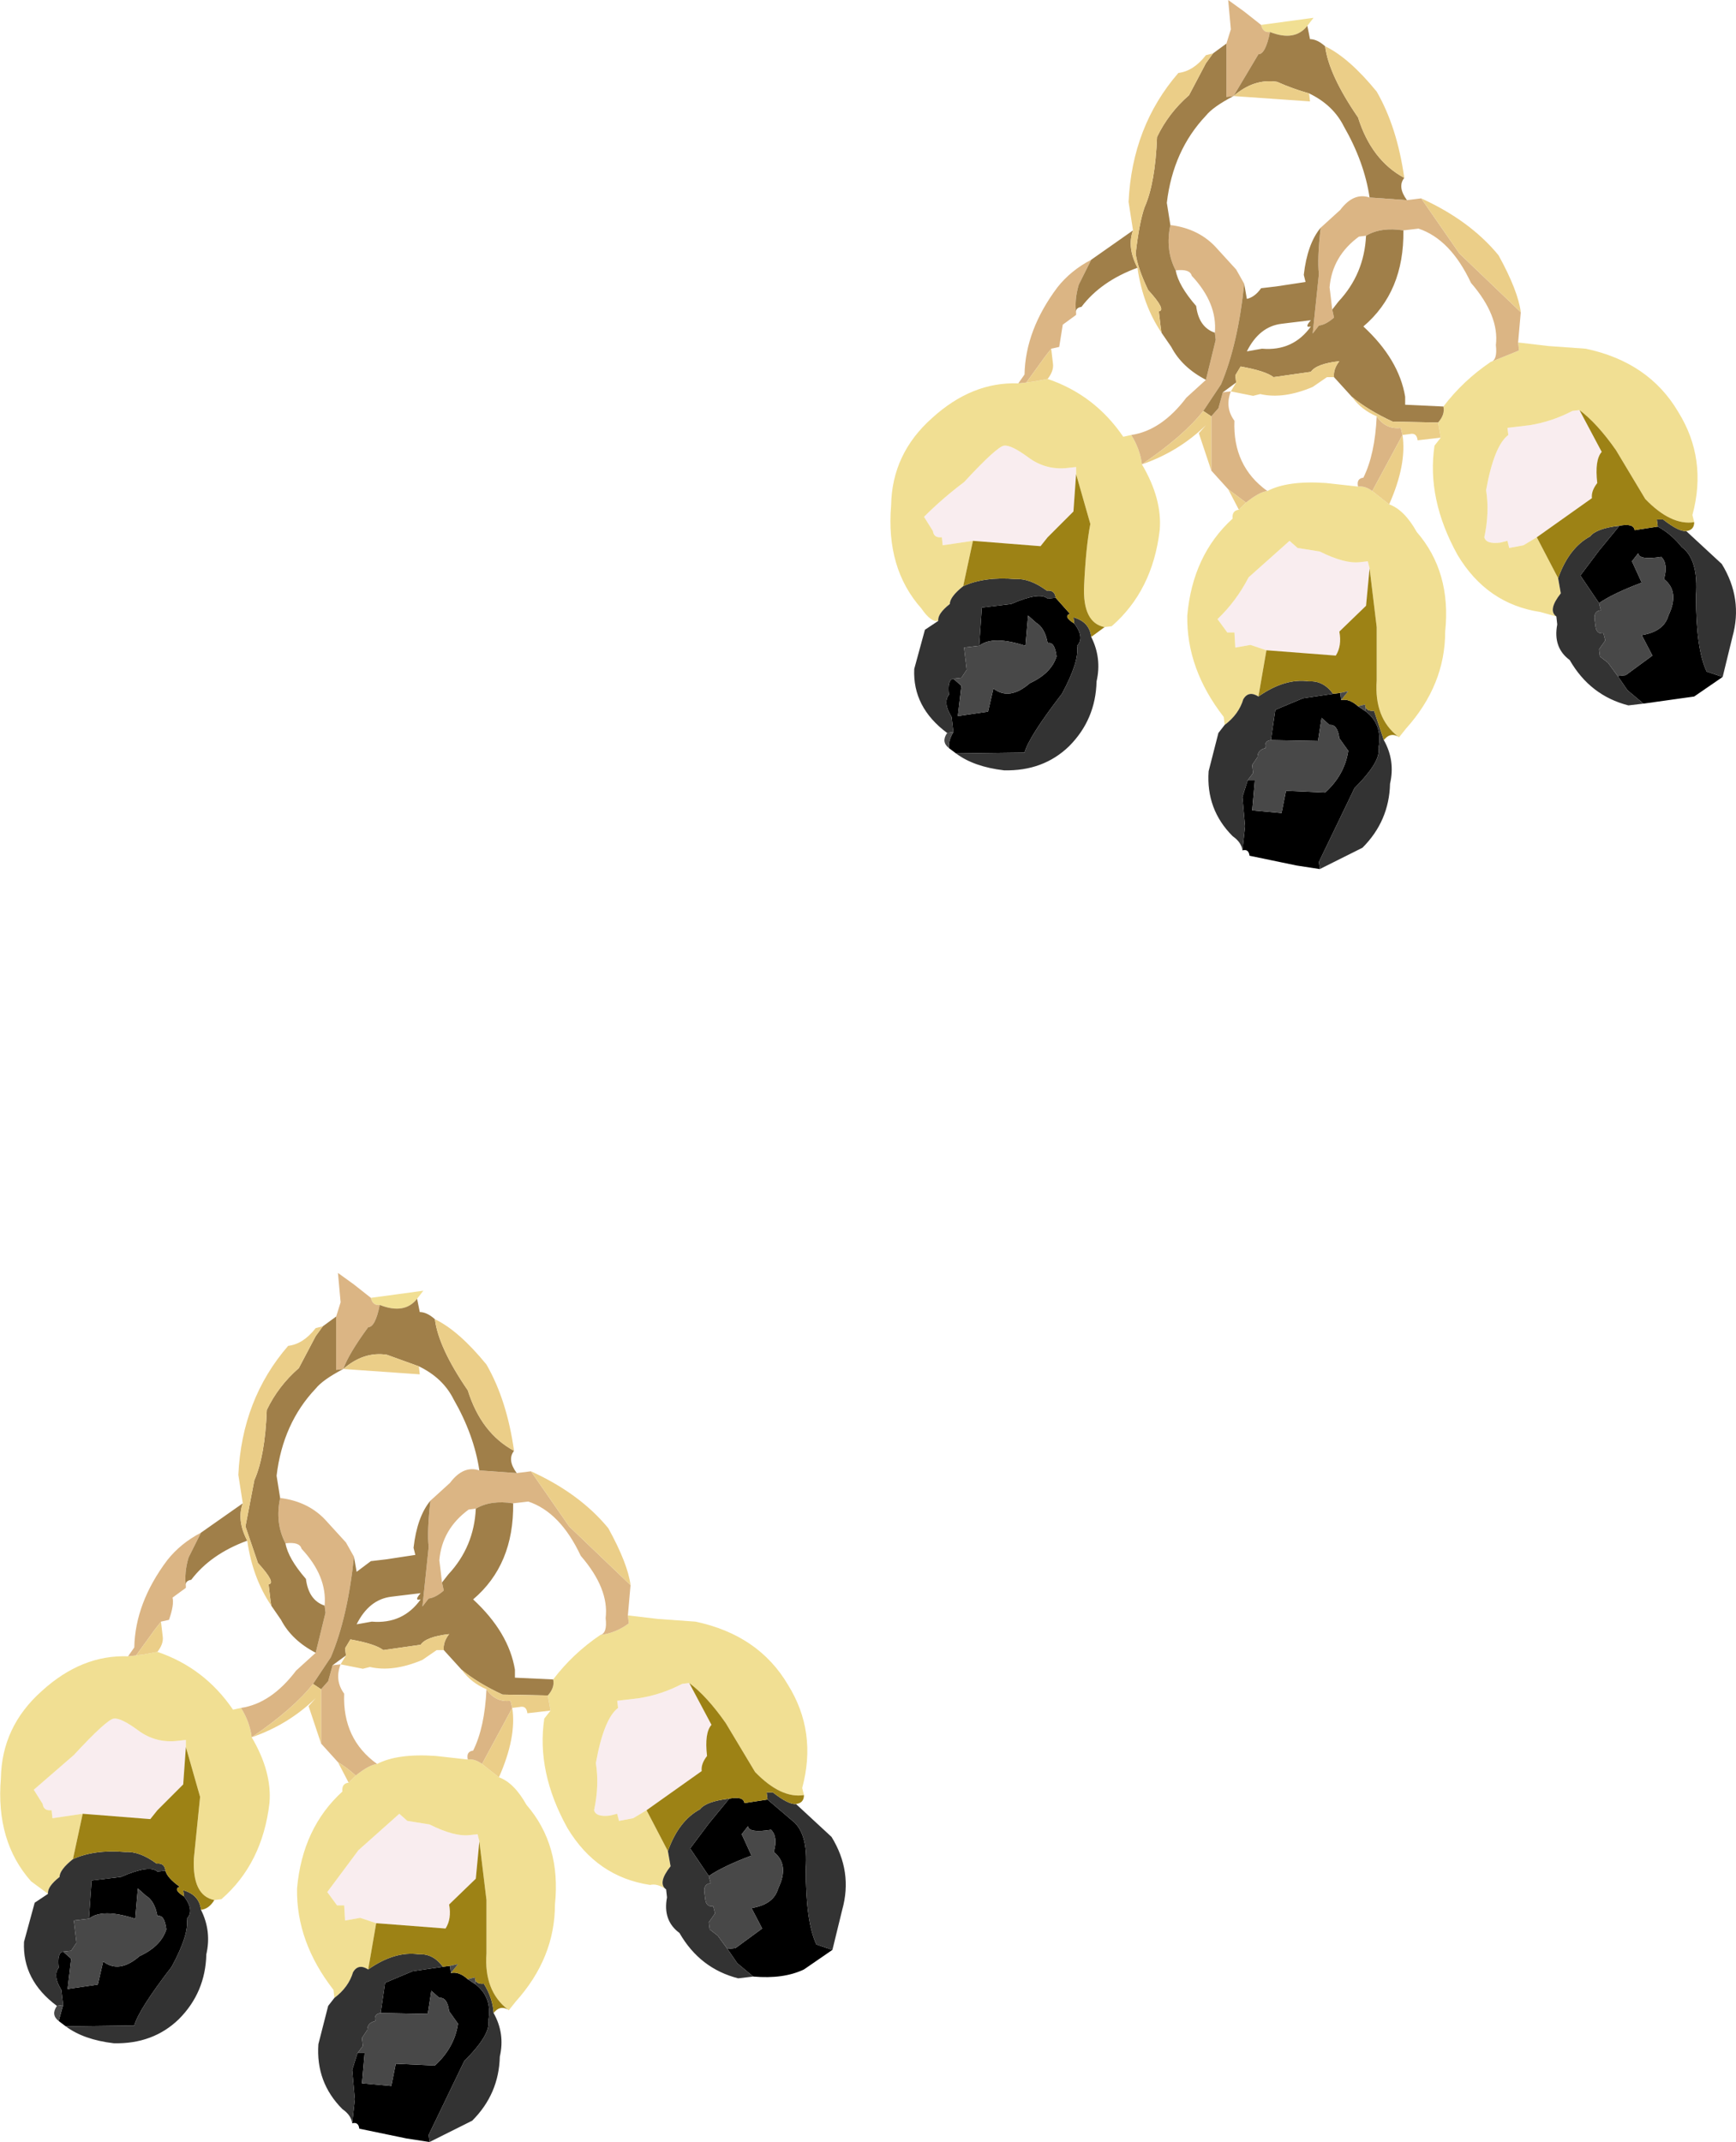 <?xml version="1.0" encoding="UTF-8" standalone="no"?>
<svg xmlns:xlink="http://www.w3.org/1999/xlink" height="120.4px" width="97.6px" xmlns="http://www.w3.org/2000/svg">
  <g transform="matrix(1.0, 0.0, 0.0, 1.0, 17.0, 11.55)">
    <path d="M19.35 90.2 L18.6 90.65 17.8 90.8 17.7 90.4 17.3 90.5 Q16.5 90.6 16.4 90.2 16.7 88.8 16.5 87.55 16.95 85.05 17.75 84.45 L17.7 84.05 18.95 83.9 Q20.2 83.7 21.35 83.1 L21.75 83.05 23.0 85.4 Q22.6 85.85 22.75 87.15 22.4 87.6 22.45 88.0 L19.35 90.2 M-12.35 90.4 L-14.05 90.65 -14.1 90.2 Q-14.55 90.25 -14.6 89.85 L-15.1 89.05 -12.85 87.1 Q-11.0 85.1 -10.6 85.05 -10.2 85.0 -9.25 85.7 -8.25 86.45 -7.0 86.3 L-6.55 86.25 -6.55 86.65 -6.7 88.75 -8.15 90.2 -8.55 90.7 -12.35 90.4 M4.15 96.55 L3.25 96.25 2.4 96.4 2.35 95.55 1.95 95.55 1.4 94.8 3.15 92.45 5.45 90.4 5.9 90.8 7.15 91.0 Q8.55 91.7 9.4 91.6 L9.85 91.55 9.95 91.95 9.75 94.05 8.25 95.5 Q8.4 96.3 8.05 96.85 L4.15 96.55" fill="#f9edef" fill-rule="evenodd" stroke="none"/>
    <path d="M18.3 79.25 L20.0 79.45 22.1 79.6 Q25.65 80.35 27.3 83.15 28.95 85.8 28.1 88.95 L28.2 89.35 Q26.9 89.55 25.45 88.05 L23.8 85.3 Q22.75 83.8 21.75 83.05 L21.35 83.1 Q20.2 83.7 18.95 83.9 L17.7 84.05 17.75 84.45 Q16.95 85.05 16.5 87.55 16.7 88.8 16.4 90.2 16.5 90.6 17.3 90.5 L17.7 90.4 17.8 90.8 18.6 90.65 19.35 90.2 20.55 92.5 20.7 93.35 Q19.95 94.3 20.45 94.65 19.95 94.3 19.55 94.4 16.55 93.95 14.9 91.2 13.15 88.05 13.6 85.05 L13.95 84.6 13.8 83.75 Q14.2 83.3 14.1 82.85 15.2 81.4 16.75 80.35 17.6 80.25 18.35 79.7 L18.3 79.25 M11.05 88.35 Q11.9 88.65 12.6 89.9 14.55 92.15 14.2 95.5 14.2 98.5 12.0 100.95 L11.6 101.45 11.55 101.4 Q10.2 100.35 10.35 98.25 L10.35 95.25 9.95 91.95 9.85 91.55 9.4 91.6 Q8.55 91.7 7.15 91.0 L5.9 90.8 5.45 90.4 3.15 92.45 1.4 94.8 1.95 95.55 2.35 95.55 2.4 96.4 3.25 96.25 4.15 96.55 3.7 99.15 Q3.15 98.8 2.85 99.3 2.6 100.15 1.8 100.75 L1.75 100.3 Q-0.35 97.6 -0.3 94.6 0.0 91.2 2.25 89.15 2.2 88.7 2.6 88.65 L3.0 88.25 Q3.75 87.65 4.2 87.6 5.35 87.0 7.5 87.15 L9.3 87.35 Q9.7 87.3 10.1 87.6 L11.05 88.35 M-2.85 86.1 Q-1.7 88.05 -1.85 89.8 -2.25 93.2 -4.55 95.2 L-4.95 95.25 Q-6.2 95.0 -6.1 92.9 L-5.75 89.45 -6.55 86.65 -6.55 86.25 -7.0 86.3 Q-8.25 86.45 -9.25 85.7 -10.2 85.0 -10.6 85.05 -11.0 85.1 -12.85 87.1 L-15.1 89.05 -14.6 89.85 Q-14.55 90.25 -14.1 90.2 L-14.05 90.65 -12.35 90.4 -12.9 92.95 Q-13.65 93.55 -13.65 93.95 -14.35 94.5 -14.3 94.9 L-15.25 94.2 Q-17.25 91.95 -16.95 88.4 -16.9 85.5 -14.65 83.5 -12.4 81.45 -9.8 81.55 L-9.35 81.5 -8.95 81.45 -8.15 81.3 Q-5.5 82.2 -3.9 84.55 L-3.45 84.45 Q-2.95 85.25 -2.85 86.1 M3.85 61.4 L6.8 61.0 6.45 61.45 Q5.75 62.35 4.35 61.8 3.95 61.85 3.85 61.4" fill="#f1df93" fill-rule="evenodd" stroke="none"/>
    <path d="M2.0 87.5 L1.05 86.45 1.05 83.4 1.45 82.95 1.7 82.05 2.15 82.0 Q1.8 82.9 2.35 83.65 2.25 86.2 4.2 87.6 3.75 87.65 3.0 88.25 2.5 87.8 2.0 87.5 M-9.8 81.55 L-9.45 81.05 Q-9.4 78.55 -7.6 76.15 -6.85 75.2 -5.7 74.6 L-6.4 76.0 Q-6.65 76.85 -6.55 77.6 L-6.55 77.7 -7.3 78.25 Q-7.2 78.65 -7.5 79.5 L-7.95 79.6 -8.3 80.05 -9.35 81.5 -9.8 81.55 M1.9 62.45 L2.15 61.65 2.0 60.0 2.9 60.65 3.85 61.4 Q3.95 61.85 4.35 61.8 4.1 63.05 3.7 63.05 2.6 64.55 2.3 65.4 L1.9 65.45 1.9 62.45 M12.05 71.25 L12.85 71.15 15.0 74.25 18.45 77.55 18.3 79.25 18.35 79.7 Q17.6 80.25 16.75 80.35 17.15 80.25 17.05 79.4 17.25 77.75 15.65 75.9 14.5 73.45 12.7 72.85 L11.85 72.95 Q10.6 72.75 9.75 73.25 L9.35 73.3 Q7.85 74.4 7.7 76.15 L7.75 76.55 7.85 77.4 7.95 77.85 Q7.5 78.25 7.1 78.3 L6.75 78.75 7.1 75.4 Q7.0 74.55 7.2 72.8 L8.3 71.8 Q9.05 70.8 9.95 71.1 L12.05 71.25 M0.75 81.35 L1.3 79.1 1.25 78.7 Q1.4 77.05 -0.05 75.5 -0.15 75.1 -0.95 75.2 -1.55 74.05 -1.25 72.65 0.4 72.85 1.4 74.0 L2.45 75.15 2.9 75.95 Q2.55 79.35 1.6 81.6 L0.6 83.1 Q-0.5 84.5 -2.85 86.1 -2.95 85.25 -3.45 84.45 -1.75 84.2 -0.35 82.35 L0.75 81.35 M9.3 87.35 Q9.2 86.9 9.6 86.85 10.25 85.55 10.35 83.4 10.85 84.15 11.7 84.05 L11.8 84.45 10.1 87.6 Q9.7 87.3 9.3 87.35" fill="#dbb584" fill-rule="evenodd" stroke="none"/>
    <path d="M29.8 98.05 L28.2 99.15 Q27.05 99.7 25.35 99.55 L24.45 98.8 23.9 98.0 24.35 97.95 25.85 96.85 25.25 95.7 Q26.5 95.5 26.75 94.6 27.4 93.25 26.5 92.55 26.75 91.7 26.35 91.3 25.1 91.5 25.05 91.1 L24.7 91.55 25.25 92.75 Q23.65 93.35 22.85 93.9 L21.8 92.35 22.85 90.95 24.0 89.55 Q24.8 89.4 24.85 89.8 L26.15 89.6 27.5 90.75 Q28.45 91.45 28.3 93.5 28.3 96.5 28.9 97.75 L29.8 98.05 M7.15 108.85 L5.85 108.65 3.2 108.1 Q3.15 107.7 2.8 107.8 L2.95 106.45 2.8 104.8 3.1 103.85 3.5 103.85 3.35 105.55 5.0 105.7 5.25 104.45 7.45 104.55 Q8.55 103.55 8.75 102.2 L8.25 101.5 Q8.15 100.7 7.7 100.75 L7.25 100.35 7.05 101.65 4.4 101.6 4.65 99.9 6.2 99.25 7.9 99.0 8.3 98.95 8.35 99.35 Q8.8 99.25 9.3 99.7 L9.75 100.0 Q10.7 100.75 10.45 102.05 10.6 102.8 9.1 104.3 L7.1 108.45 7.15 108.85 M-13.3 102.35 L-13.7 102.05 -13.45 101.15 -13.55 100.3 Q-14.05 99.5 -13.7 99.05 -13.8 98.2 -13.45 98.15 L-13.0 98.55 -13.2 100.25 -11.5 100.0 -11.2 98.7 Q-10.3 99.4 -9.15 98.4 -7.95 97.85 -7.65 96.9 -7.75 96.05 -8.15 96.15 -8.3 95.3 -8.8 95.0 L-9.25 94.6 -9.4 96.3 Q-11.25 95.7 -12.0 96.3 L-11.85 94.15 -10.2 93.95 Q-8.6 93.25 -8.15 93.65 L-7.7 93.6 Q-7.6 94.0 -6.9 94.5 -7.3 94.65 -6.65 95.05 -6.05 95.85 -6.5 96.3 -6.35 97.15 -7.35 99.0 -9.2 101.4 -9.45 102.3 L-13.3 102.35" fill="#000000" fill-rule="evenodd" stroke="none"/>
    <path d="M27.75 89.85 L29.75 91.7 Q30.95 93.65 30.35 95.8 L29.8 98.05 28.9 97.75 Q28.3 96.5 28.3 93.5 28.45 91.45 27.5 90.75 L26.15 89.6 26.1 89.2 26.45 89.2 Q27.35 89.9 27.75 89.85 M25.35 99.55 L24.5 99.65 Q22.35 99.1 21.2 97.1 20.25 96.4 20.5 95.1 L20.45 94.65 Q19.95 94.3 20.7 93.35 L20.55 92.5 Q21.15 90.8 22.35 90.15 22.7 89.7 24.0 89.55 L22.85 90.95 21.8 92.35 22.85 93.9 22.95 94.3 Q22.55 94.35 22.6 94.8 L22.65 95.2 Q22.7 95.65 23.1 95.6 L23.2 96.0 22.85 96.5 22.9 96.9 23.35 97.25 23.9 98.0 24.45 98.8 25.35 99.55 M10.75 101.6 Q11.4 102.75 11.1 104.05 11.05 106.15 9.55 107.65 L7.15 108.85 7.1 108.45 9.1 104.3 Q10.6 102.8 10.45 102.05 10.7 100.75 9.75 100.0 L9.7 99.65 Q9.75 100.0 10.2 99.95 10.7 100.75 10.75 101.6 M2.8 107.8 Q2.75 107.35 2.25 107.0 0.75 105.5 0.9 103.35 L1.45 101.2 1.8 100.75 Q2.6 100.15 2.85 99.3 3.15 98.8 3.7 99.15 5.2 98.1 6.55 98.3 7.35 98.25 7.9 99.0 L6.2 99.25 4.65 99.9 4.4 101.6 Q4.0 101.65 4.1 102.05 3.65 102.15 3.65 102.55 L3.35 103.0 3.4 103.45 3.1 103.85 2.8 104.8 2.95 106.45 2.8 107.8 M-5.7 95.8 Q-5.1 97.0 -5.4 98.3 -5.45 100.45 -6.95 101.95 -8.4 103.35 -10.6 103.3 -12.3 103.1 -13.3 102.35 L-9.45 102.3 Q-9.2 101.4 -7.35 99.0 -6.35 97.15 -6.5 96.3 -6.05 95.85 -6.65 95.05 L-6.7 94.7 Q-5.8 94.95 -5.7 95.8 M-13.8 101.2 Q-15.75 99.75 -15.65 97.6 L-15.05 95.4 -14.3 94.9 Q-14.35 94.5 -13.65 93.95 -13.65 93.55 -12.9 92.95 -11.7 92.4 -9.95 92.55 -9.15 92.5 -8.2 93.2 -7.75 93.15 -7.7 93.6 L-8.15 93.65 Q-8.6 93.25 -10.2 93.95 L-11.85 94.15 -12.0 96.3 -12.85 96.4 -12.7 97.65 -13.0 98.1 -13.45 98.15 Q-13.8 98.2 -13.7 99.05 -14.05 99.5 -13.55 100.3 L-13.45 101.15 -13.8 101.2" fill="#333333" fill-rule="evenodd" stroke="none"/>
    <path d="M28.2 89.35 Q28.2 89.8 27.75 89.85 27.35 89.9 26.45 89.2 L26.1 89.2 26.15 89.6 24.85 89.8 Q24.8 89.4 24.0 89.55 22.7 89.7 22.35 90.15 21.15 90.8 20.55 92.5 L19.35 90.2 22.45 88.0 Q22.4 87.6 22.75 87.15 22.6 85.85 23.0 85.4 L21.75 83.05 Q22.75 83.8 23.8 85.3 L25.45 88.05 Q26.9 89.55 28.2 89.35 M11.55 101.4 Q11.1 101.15 10.75 101.6 10.7 100.75 10.2 99.95 9.75 100.0 9.7 99.65 L9.7 99.6 9.3 99.7 Q8.8 99.25 8.35 99.35 L8.75 98.85 8.3 98.95 7.9 99.0 Q7.35 98.25 6.55 98.3 5.2 98.1 3.7 99.15 L4.15 96.55 8.05 96.85 Q8.4 96.3 8.25 95.5 L9.75 94.05 9.95 91.95 10.35 95.25 10.35 98.25 Q10.2 100.35 11.55 101.4 M-4.95 95.25 Q-5.25 95.75 -5.7 95.8 -5.8 94.95 -6.7 94.7 L-6.65 95.05 Q-7.3 94.65 -6.9 94.5 -7.6 94.0 -7.7 93.6 -7.75 93.15 -8.2 93.2 -9.15 92.5 -9.95 92.55 -11.7 92.4 -12.9 92.95 L-12.35 90.4 -8.55 90.7 -8.15 90.2 -6.7 88.75 -6.55 86.65 -5.75 89.45 -6.1 92.9 Q-6.2 95.0 -4.95 95.25" fill="#9d8215" fill-rule="evenodd" stroke="none"/>
    <path d="M-13.7 102.05 Q-14.15 101.7 -13.8 101.2 L-13.45 101.15 -13.7 102.05 M22.85 93.9 Q23.65 93.35 25.25 92.75 L24.7 91.55 25.05 91.1 Q25.1 91.5 26.35 91.3 26.75 91.7 26.5 92.55 27.4 93.25 26.75 94.6 26.5 95.5 25.25 95.7 L25.85 96.85 24.35 97.95 23.9 98.0 23.35 97.25 22.9 96.9 22.85 96.5 23.2 96.0 23.1 95.6 Q22.7 95.65 22.65 95.2 L22.6 94.8 Q22.55 94.35 22.95 94.3 L22.85 93.9 M4.4 101.6 L7.05 101.65 7.25 100.35 7.7 100.75 Q8.15 100.7 8.25 101.5 L8.75 102.2 Q8.55 103.55 7.45 104.55 L5.25 104.45 5.0 105.7 3.35 105.55 3.5 103.85 3.1 103.85 3.4 103.45 3.35 103.0 3.65 102.55 Q3.65 102.15 4.1 102.05 4.0 101.65 4.4 101.6 M8.35 99.35 L8.3 98.95 8.75 98.85 8.35 99.35 M9.3 99.7 L9.7 99.6 9.7 99.65 9.75 100.0 9.3 99.7 M-12.0 96.3 Q-11.25 95.7 -9.4 96.3 L-9.25 94.6 -8.8 95.0 Q-8.3 95.3 -8.15 96.15 -7.75 96.05 -7.65 96.9 -7.95 97.85 -9.15 98.4 -10.3 99.4 -11.2 98.7 L-11.5 100.0 -13.2 100.25 -13.0 98.55 -13.45 98.15 -13.0 98.1 -12.7 97.65 -12.85 96.4 -12.0 96.3" fill="#484848" fill-rule="evenodd" stroke="none"/>
    <path d="M-5.7 74.6 L-3.35 72.95 Q-3.7 73.9 -3.1 75.05 -5.15 75.8 -6.25 77.25 -6.6 77.3 -6.55 77.6 -6.65 76.85 -6.4 76.0 L-5.7 74.6 M1.15 63.0 L1.9 62.45 1.9 65.45 2.3 65.4 Q1.15 66.0 0.75 66.5 -1.1 68.45 -1.45 71.4 L-1.25 72.65 Q-1.55 74.05 -0.95 75.2 -0.8 76.05 0.2 77.2 0.35 78.4 1.25 78.7 L1.3 79.1 0.75 81.35 Q-0.6 80.65 -1.2 79.5 L-1.75 78.7 -1.8 78.35 -1.9 77.5 Q-1.45 77.45 -2.5 76.3 L-3.2 74.25 -2.7 71.65 Q-2.1 70.3 -2.0 67.7 -1.35 66.35 -0.2 65.35 L0.75 63.55 1.15 63.0 M6.45 61.45 L6.6 62.2 Q7.0 62.2 7.45 62.6 7.65 64.2 9.3 66.6 10.05 69.0 11.9 70.0 11.5 70.5 12.05 71.25 L9.95 71.1 Q9.65 69.1 8.5 67.1 7.9 65.9 6.55 65.25 L4.75 64.6 Q3.45 64.4 2.3 65.4 2.6 64.55 3.7 63.05 4.1 63.05 4.35 61.8 5.75 62.35 6.45 61.45 M14.1 82.85 Q14.2 83.3 13.8 83.75 L11.25 83.7 Q9.85 83.05 8.95 82.3 L7.95 81.2 Q7.9 80.75 8.25 80.3 6.95 80.45 6.65 80.9 L4.55 81.2 Q4.1 80.85 2.7 80.6 L2.4 81.1 2.45 81.5 1.7 82.05 1.45 82.95 1.05 83.4 0.6 83.1 1.6 81.6 Q2.55 79.35 2.9 75.95 L3.05 76.8 3.85 76.2 4.7 76.1 6.35 75.85 6.25 75.45 Q6.45 73.7 7.2 72.8 7.0 74.55 7.1 75.4 L6.75 78.75 7.1 78.3 Q7.5 78.25 7.95 77.85 L7.85 77.4 8.2 76.95 Q9.65 75.4 9.75 73.25 10.6 72.75 11.85 72.95 11.9 76.4 9.6 78.35 11.6 80.2 11.95 82.3 L11.95 82.75 14.1 82.85 M6.65 78.35 Q6.25 78.45 6.65 78.0 L5.4 78.15 5.0 78.2 Q3.75 78.35 3.05 79.75 L3.9 79.6 Q5.65 79.75 6.65 78.35" fill="#a07f49" fill-rule="evenodd" stroke="none"/>
    <path d="M13.95 84.6 L12.65 84.75 Q12.6 84.3 12.2 84.4 L11.8 84.45 Q12.05 86.1 11.05 88.35 L10.1 87.6 11.8 84.45 11.7 84.05 Q10.85 84.15 10.35 83.4 9.5 83.05 8.95 82.3 9.85 83.05 11.25 83.7 L13.8 83.75 13.95 84.6 M2.6 88.65 L2.0 87.5 Q2.5 87.8 3.0 88.25 L2.6 88.65 M1.05 86.45 L0.35 84.35 0.75 83.9 Q-0.8 85.4 -2.85 86.1 -0.5 84.5 0.6 83.1 L1.05 83.4 1.05 86.45 M-3.35 72.95 L-3.6 71.35 Q-3.4 67.1 -0.8 64.1 0.05 64.0 0.75 63.1 L1.15 63.0 0.75 63.55 -0.2 65.35 Q-1.35 66.35 -2.0 67.7 -2.1 70.3 -2.7 71.65 L-3.2 74.25 -2.5 76.3 Q-1.45 77.45 -1.9 77.5 L-1.8 78.35 -1.75 78.7 Q-2.8 77.15 -3.1 75.05 -3.7 73.9 -3.35 72.95 M7.45 62.6 Q8.8 63.25 10.35 65.15 11.5 67.15 11.9 70.0 10.05 69.0 9.3 66.6 7.65 64.2 7.45 62.6 M12.85 71.15 Q15.6 72.4 17.2 74.35 18.3 76.35 18.45 77.55 L15.0 74.25 12.85 71.15 M2.3 65.4 Q3.45 64.4 4.75 64.6 L6.55 65.25 6.6 65.7 2.3 65.4 M-9.35 81.5 L-8.3 80.05 -7.95 79.6 -7.85 80.45 Q-7.8 80.85 -8.15 81.3 L-8.95 81.45 -9.35 81.5 M2.45 81.5 L2.4 81.1 2.7 80.6 Q4.1 80.85 4.55 81.2 L6.65 80.9 Q6.95 80.45 8.25 80.3 7.9 80.75 7.95 81.2 L7.55 81.2 6.75 81.75 Q5.1 82.45 3.8 82.15 L3.4 82.25 2.15 82.0 2.45 81.5" fill="#ebce88" fill-rule="evenodd" stroke="none"/>
    <path d="M69.4 18.65 L68.65 19.1 67.85 19.25 67.75 18.85 67.35 18.95 Q66.55 19.05 66.45 18.65 66.75 17.25 66.55 16.0 67.0 13.5 67.8 12.9 L67.75 12.5 69.0 12.35 Q70.25 12.15 71.4 11.55 L71.8 11.5 73.05 13.85 Q72.65 14.3 72.8 15.6 72.45 16.05 72.5 16.45 L69.4 18.65 M37.7 18.85 L36.0 19.1 35.95 18.65 Q35.5 18.7 35.45 18.3 L34.95 17.5 Q36.0 16.45 37.2 15.55 39.05 13.55 39.45 13.5 39.85 13.45 40.8 14.15 41.8 14.9 43.05 14.75 L43.5 14.7 43.5 15.1 43.35 17.2 41.9 18.65 41.5 19.15 37.7 18.85 M54.2 25.0 L53.3 24.7 52.45 24.85 52.4 24.0 52.0 24.0 51.45 23.25 Q52.5 22.25 53.2 20.9 L55.5 18.85 55.95 19.25 57.2 19.45 Q58.6 20.15 59.45 20.05 L59.9 20.0 60.0 20.4 59.8 22.5 58.3 23.95 Q58.45 24.75 58.1 25.3 L54.2 25.0" fill="#f9edef" fill-rule="evenodd" stroke="none"/>
    <path d="M68.35 7.7 L70.05 7.9 72.15 8.05 Q75.7 8.8 77.35 11.6 79.0 14.25 78.15 17.4 L78.25 17.8 Q76.95 18.0 75.5 16.5 L73.85 13.75 Q72.8 12.25 71.8 11.5 L71.4 11.55 Q70.25 12.15 69.0 12.35 L67.75 12.5 67.8 12.9 Q67.0 13.5 66.55 16.0 66.75 17.25 66.45 18.65 66.55 19.05 67.35 18.95 L67.75 18.85 67.85 19.25 68.65 19.1 69.4 18.65 70.6 20.95 70.75 21.8 Q70.0 22.75 70.5 23.1 L69.6 22.85 Q66.6 22.4 64.95 19.65 63.2 16.5 63.65 13.5 L64.0 13.05 63.85 12.2 Q64.25 11.75 64.15 11.3 65.25 9.85 66.8 8.8 L68.4 8.15 68.35 7.7 M61.1 16.8 Q61.95 17.1 62.65 18.35 64.6 20.6 64.25 23.95 64.25 26.95 62.05 29.4 L61.65 29.9 61.6 29.85 Q60.25 28.8 60.4 26.7 L60.4 23.7 60.0 20.4 59.9 20.0 59.45 20.05 Q58.6 20.15 57.2 19.45 L55.95 19.25 55.5 18.85 53.2 20.9 Q52.5 22.25 51.45 23.25 L52.0 24.0 52.4 24.0 52.45 24.85 53.3 24.7 54.2 25.0 53.75 27.6 Q53.2 27.25 52.9 27.75 52.65 28.6 51.85 29.2 L51.8 28.75 Q49.7 26.05 49.75 23.05 50.05 19.65 52.3 17.6 52.25 17.15 52.65 17.1 L53.05 16.7 Q53.8 16.1 54.25 16.05 55.4 15.45 57.55 15.6 L59.35 15.8 Q59.75 15.75 60.15 16.05 L61.1 16.8 M47.2 14.55 Q48.35 16.5 48.2 18.25 47.8 21.65 45.5 23.65 L45.1 23.7 Q43.85 23.45 43.95 21.35 44.05 19.2 44.3 17.9 L43.5 15.1 43.5 14.7 43.05 14.75 Q41.8 14.9 40.8 14.15 39.85 13.45 39.45 13.5 39.05 13.55 37.2 15.55 36.0 16.45 34.95 17.5 L35.45 18.3 Q35.5 18.7 35.95 18.65 L36.0 19.1 37.7 18.85 37.15 21.4 Q36.4 22.0 36.4 22.4 35.7 22.95 35.75 23.35 35.35 23.45 34.8 22.65 32.8 20.4 33.1 16.85 33.15 13.95 35.4 11.95 37.65 9.9 40.25 10.0 L40.7 9.95 41.1 9.9 41.9 9.75 Q44.55 10.65 46.15 13.0 L46.6 12.9 Q47.1 13.7 47.2 14.55 M53.9 -10.15 L56.85 -10.55 56.5 -10.1 Q55.8 -9.2 54.4 -9.75 54.0 -9.7 53.9 -10.15" fill="#f1df93" fill-rule="evenodd" stroke="none"/>
    <path d="M52.05 15.95 L51.1 14.9 51.1 11.85 51.5 11.4 51.75 10.5 52.2 10.45 Q51.85 11.35 52.4 12.1 52.3 14.65 54.25 16.05 53.8 16.1 53.05 16.7 L52.05 15.95 M40.25 10.0 L40.6 9.5 Q40.65 7.0 42.45 4.6 43.2 3.65 44.35 3.05 L43.65 4.45 Q43.4 5.3 43.5 6.05 L43.5 6.15 42.75 6.7 42.55 7.95 42.1 8.05 41.75 8.5 40.7 9.95 40.25 10.0 M51.95 -9.1 L52.2 -9.9 52.05 -11.55 52.95 -10.9 53.9 -10.15 Q54.0 -9.7 54.4 -9.75 54.15 -8.5 53.75 -8.5 L52.35 -6.15 51.95 -6.1 51.95 -9.1 M62.1 -0.3 L62.9 -0.4 65.05 2.7 68.5 6.0 68.35 7.7 68.4 8.15 66.8 8.8 Q67.2 8.7 67.1 7.85 67.3 6.2 65.7 4.35 64.55 1.9 62.75 1.3 L61.9 1.4 Q60.65 1.2 59.8 1.7 L59.4 1.75 Q57.9 2.85 57.75 4.6 L57.8 5.0 57.9 5.85 58.0 6.3 Q57.55 6.7 57.15 6.75 L56.8 7.2 57.15 3.85 Q57.05 3.0 57.25 1.25 L58.35 0.25 Q59.1 -0.75 60.0 -0.45 L62.1 -0.3 M50.8 9.8 L51.35 7.55 51.3 7.15 Q51.45 5.5 50.0 3.95 49.9 3.55 49.1 3.65 48.5 2.5 48.8 1.1 50.45 1.3 51.45 2.45 L52.5 3.6 52.95 4.4 Q52.6 7.8 51.65 10.05 L50.65 11.55 Q49.55 12.95 47.2 14.55 47.1 13.7 46.6 12.9 48.3 12.65 49.7 10.8 L50.8 9.8 M59.35 15.8 Q59.25 15.35 59.65 15.3 60.3 14.0 60.4 11.85 60.9 12.6 61.75 12.5 L61.85 12.9 60.15 16.05 Q59.75 15.75 59.35 15.8" fill="#dbb584" fill-rule="evenodd" stroke="none"/>
    <path d="M79.85 26.5 L78.25 27.6 75.4 28.0 74.5 27.25 73.95 26.45 74.4 26.4 75.9 25.3 75.3 24.15 Q76.55 23.95 76.8 23.05 77.45 21.7 76.55 21.0 76.8 20.15 76.4 19.75 75.15 19.95 75.1 19.55 L74.75 20.0 75.3 21.2 Q73.7 21.8 72.9 22.35 L71.85 20.8 72.9 19.4 74.05 18.0 Q74.85 17.85 74.9 18.25 L76.2 18.05 Q76.95 18.45 77.55 19.2 78.5 19.9 78.35 21.95 78.35 24.95 78.95 26.2 L79.85 26.5 M57.2 37.3 L55.9 37.1 53.25 36.55 Q53.2 36.15 52.85 36.25 L53.0 34.9 52.85 33.25 53.15 32.3 53.55 32.3 53.4 34.0 55.05 34.15 55.3 32.9 57.5 33.0 Q58.6 32.0 58.8 30.65 L58.3 29.95 Q58.2 29.15 57.75 29.2 L57.3 28.8 57.1 30.1 54.45 30.05 54.7 28.35 56.25 27.7 57.95 27.45 58.35 27.4 58.4 27.8 Q58.85 27.7 59.35 28.15 L59.8 28.45 Q60.75 29.2 60.5 30.5 60.65 31.25 59.15 32.75 L57.15 36.9 57.2 37.3 M36.75 30.8 L36.35 30.5 Q36.3 30.1 36.6 29.6 L36.5 28.75 Q36.0 27.95 36.35 27.5 36.25 26.65 36.6 26.6 L37.05 27.0 36.85 28.7 38.55 28.45 38.85 27.15 Q39.75 27.85 40.9 26.85 42.1 26.3 42.4 25.35 42.3 24.5 41.9 24.6 41.75 23.75 41.25 23.45 L40.8 23.05 40.65 24.75 Q38.8 24.15 38.05 24.75 L38.2 22.6 39.85 22.4 Q41.45 21.7 41.9 22.1 L42.35 22.05 43.15 22.95 Q42.75 23.1 43.4 23.5 44.0 24.3 43.55 24.75 43.7 25.6 42.7 27.45 40.85 29.85 40.6 30.75 L36.75 30.8" fill="#000000" fill-rule="evenodd" stroke="none"/>
    <path d="M77.8 18.3 L79.8 20.15 Q81.0 22.1 80.4 24.25 L79.85 26.5 78.95 26.2 Q78.35 24.95 78.35 21.95 78.5 19.9 77.55 19.2 76.95 18.45 76.2 18.05 L76.15 17.65 76.5 17.65 Q77.4 18.35 77.8 18.3 M75.4 28.0 L74.55 28.1 Q72.4 27.55 71.25 25.55 70.3 24.85 70.55 23.55 L70.5 23.1 Q70.0 22.75 70.75 21.8 L70.6 20.95 Q71.2 19.25 72.4 18.6 72.75 18.15 74.05 18.0 L72.9 19.4 71.85 20.8 72.9 22.35 73.0 22.75 Q72.6 22.8 72.65 23.25 L72.7 23.65 Q72.75 24.1 73.15 24.05 L73.25 24.45 72.9 24.95 72.95 25.35 73.4 25.7 73.95 26.45 74.5 27.25 75.4 28.0 M60.8 30.05 Q61.45 31.2 61.15 32.5 61.1 34.6 59.6 36.1 L57.2 37.3 57.15 36.9 59.15 32.75 Q60.65 31.25 60.5 30.5 60.75 29.2 59.8 28.45 L59.75 28.1 Q59.8 28.45 60.25 28.4 L60.8 30.05 M52.85 36.25 Q52.8 35.8 52.3 35.45 50.8 33.95 50.95 31.8 L51.5 29.65 51.85 29.2 Q52.65 28.6 52.9 27.75 53.2 27.25 53.75 27.6 55.25 26.55 56.6 26.75 57.4 26.7 57.95 27.45 L56.25 27.7 54.7 28.35 54.45 30.05 Q54.05 30.1 54.15 30.5 53.7 30.6 53.7 31.0 L53.4 31.45 53.45 31.9 53.15 32.3 52.85 33.25 53.0 34.9 52.85 36.25 M44.35 24.25 Q44.95 25.45 44.65 26.75 44.6 28.9 43.1 30.4 41.65 31.8 39.45 31.75 37.75 31.55 36.75 30.8 L40.6 30.75 Q40.85 29.85 42.7 27.45 43.7 25.6 43.55 24.75 44.0 24.3 43.4 23.5 L43.35 23.15 Q44.25 23.4 44.35 24.25 M36.25 29.65 Q34.3 28.2 34.4 26.05 L35.0 23.85 35.75 23.35 Q35.7 22.95 36.4 22.4 36.4 22.0 37.15 21.4 38.35 20.85 40.1 21.0 40.9 20.95 41.85 21.65 42.3 21.6 42.35 22.05 L41.9 22.1 Q41.45 21.7 39.85 22.4 L38.2 22.6 38.05 24.75 37.2 24.85 37.35 26.1 37.05 26.55 36.6 26.6 Q36.25 26.65 36.35 27.5 36.0 27.95 36.5 28.75 L36.6 29.6 36.25 29.65" fill="#333333" fill-rule="evenodd" stroke="none"/>
    <path d="M78.25 17.8 Q78.25 18.25 77.8 18.3 77.4 18.35 76.5 17.65 L76.15 17.65 76.2 18.05 74.9 18.25 Q74.85 17.85 74.05 18.0 72.75 18.15 72.4 18.6 71.2 19.25 70.6 20.95 L69.4 18.65 72.5 16.45 Q72.45 16.05 72.8 15.6 72.65 14.3 73.05 13.85 L71.8 11.5 Q72.8 12.25 73.85 13.75 L75.5 16.5 Q76.95 18.0 78.25 17.8 M61.6 29.85 Q61.15 29.6 60.8 30.05 L60.25 28.4 Q59.8 28.45 59.75 28.1 L59.75 28.05 59.35 28.15 Q58.85 27.7 58.4 27.8 L58.8 27.3 58.35 27.4 57.95 27.45 Q57.4 26.7 56.6 26.75 55.25 26.55 53.75 27.6 L54.2 25.0 58.1 25.3 Q58.45 24.75 58.3 23.95 L59.8 22.5 60.0 20.4 60.4 23.7 60.4 26.7 Q60.25 28.8 61.6 29.85 M45.1 23.7 L44.35 24.25 Q44.25 23.4 43.35 23.15 L43.4 23.5 Q42.75 23.1 43.15 22.95 L42.35 22.05 Q42.3 21.6 41.85 21.65 40.9 20.95 40.1 21.0 38.35 20.85 37.15 21.4 L37.7 18.85 41.5 19.15 41.9 18.65 43.35 17.2 43.5 15.1 44.3 17.9 Q44.05 19.2 43.95 21.35 43.85 23.45 45.1 23.7" fill="#9d8215" fill-rule="evenodd" stroke="none"/>
    <path d="M36.35 30.5 Q35.9 30.15 36.25 29.65 L36.6 29.6 Q36.3 30.1 36.35 30.5 M72.9 22.35 Q73.7 21.8 75.3 21.2 L74.75 20.0 75.1 19.55 Q75.15 19.95 76.4 19.75 76.8 20.15 76.55 21.0 77.45 21.7 76.8 23.05 76.55 23.95 75.3 24.15 L75.9 25.3 74.4 26.4 73.95 26.45 73.4 25.7 72.95 25.35 72.9 24.95 73.25 24.45 73.15 24.05 Q72.75 24.1 72.7 23.65 L72.65 23.25 Q72.6 22.8 73.0 22.75 L72.9 22.35 M54.45 30.05 L57.1 30.1 57.3 28.8 57.75 29.2 Q58.2 29.15 58.3 29.95 L58.8 30.65 Q58.6 32.0 57.5 33.0 L55.3 32.9 55.05 34.15 53.4 34.0 53.55 32.3 53.15 32.3 53.45 31.9 53.4 31.45 53.7 31.0 Q53.7 30.6 54.15 30.5 54.05 30.1 54.45 30.05 M58.4 27.8 L58.35 27.4 58.8 27.3 58.4 27.8 M59.35 28.15 L59.75 28.05 59.75 28.1 59.8 28.45 59.35 28.15 M38.05 24.75 Q38.8 24.15 40.65 24.75 L40.8 23.05 41.25 23.45 Q41.75 23.75 41.9 24.6 42.3 24.5 42.4 25.35 42.1 26.3 40.9 26.85 39.75 27.85 38.85 27.15 L38.55 28.45 36.85 28.7 37.05 27.0 36.6 26.6 37.05 26.55 37.35 26.1 37.2 24.85 38.05 24.75" fill="#484848" fill-rule="evenodd" stroke="none"/>
    <path d="M44.35 3.05 L46.7 1.4 Q46.35 2.35 46.95 3.5 44.9 4.25 43.8 5.7 43.45 5.75 43.5 6.05 43.4 5.3 43.65 4.45 L44.35 3.05 M51.2 -8.55 L51.95 -9.1 51.95 -6.1 52.35 -6.15 53.75 -8.5 Q54.15 -8.5 54.4 -9.75 55.8 -9.2 56.5 -10.1 L56.65 -9.35 Q57.05 -9.35 57.5 -8.95 57.7 -7.35 59.35 -4.95 60.1 -2.55 61.95 -1.55 61.55 -1.05 62.1 -0.3 L60.0 -0.45 Q59.7 -2.45 58.55 -4.45 57.95 -5.65 56.6 -6.3 55.7 -6.55 54.8 -6.95 53.5 -7.15 52.35 -6.15 51.2 -5.55 50.8 -5.05 48.95 -3.1 48.6 -0.15 L48.8 1.1 Q48.5 2.5 49.1 3.65 49.25 4.5 50.25 5.65 50.4 6.85 51.3 7.15 L51.35 7.55 50.8 9.8 Q49.45 9.1 48.85 7.95 L48.3 7.15 48.25 6.8 48.15 5.95 Q48.6 5.9 47.55 4.75 46.95 3.5 46.85 2.7 47.05 0.95 47.35 0.1 47.95 -1.25 48.05 -3.85 48.7 -5.2 49.85 -6.2 L50.8 -8.0 51.2 -8.55 M64.15 11.3 Q64.25 11.75 63.85 12.2 L61.3 12.15 Q59.9 11.5 59.0 10.75 L58.0 9.65 Q57.95 9.2 58.3 8.75 57.0 8.9 56.7 9.35 L54.6 9.65 Q54.15 9.3 52.75 9.05 L52.45 9.55 52.5 9.95 51.75 10.5 51.5 11.4 51.1 11.85 50.65 11.55 51.65 10.05 Q52.6 7.8 52.95 4.4 L53.1 5.25 Q53.55 5.15 53.9 4.65 L54.75 4.55 56.4 4.3 56.3 3.9 Q56.5 2.15 57.25 1.25 57.05 3.0 57.15 3.85 L56.8 7.2 57.15 6.75 Q57.55 6.7 58.0 6.3 L57.9 5.85 58.25 5.4 Q59.7 3.85 59.8 1.7 60.65 1.2 61.9 1.4 61.95 4.85 59.65 6.8 61.65 8.65 62.0 10.75 L62.0 11.2 64.15 11.3 M56.7 6.8 Q56.3 6.9 56.7 6.45 L55.45 6.6 55.05 6.65 Q53.8 6.8 53.1 8.2 L53.95 8.05 Q55.7 8.2 56.7 6.8" fill="#a07f49" fill-rule="evenodd" stroke="none"/>
    <path d="M64.0 13.05 L62.7 13.2 Q62.65 12.75 62.25 12.85 L61.85 12.9 Q62.1 14.55 61.1 16.8 L60.15 16.05 61.85 12.9 61.75 12.5 Q60.9 12.6 60.4 11.85 59.55 11.5 59.0 10.75 59.9 11.5 61.3 12.15 L63.85 12.2 64.0 13.05 M52.65 17.1 L52.05 15.95 53.05 16.7 52.65 17.1 M51.1 14.9 L50.4 12.8 50.8 12.35 Q49.25 13.85 47.2 14.55 49.55 12.95 50.65 11.55 L51.1 11.85 51.1 14.9 M46.7 1.4 L46.45 -0.2 Q46.65 -4.45 49.25 -7.45 50.1 -7.55 50.8 -8.45 L51.2 -8.55 50.8 -8.0 49.85 -6.2 Q48.7 -5.2 48.05 -3.85 47.95 -1.25 47.35 0.1 47.05 0.95 46.85 2.7 46.95 3.5 47.55 4.75 48.6 5.9 48.15 5.95 L48.25 6.8 48.3 7.15 Q47.25 5.6 46.95 3.5 46.35 2.35 46.7 1.4 M57.5 -8.95 Q58.85 -8.3 60.4 -6.4 61.55 -4.4 61.95 -1.55 60.1 -2.55 59.35 -4.95 57.7 -7.35 57.5 -8.95 M62.9 -0.4 Q65.65 0.85 67.25 2.8 68.35 4.8 68.5 6.0 L65.05 2.7 62.9 -0.4 M52.35 -6.15 Q53.5 -7.15 54.8 -6.95 55.7 -6.55 56.6 -6.3 L56.65 -5.85 52.35 -6.15 M40.7 9.95 L41.75 8.5 42.1 8.05 42.2 8.9 Q42.25 9.3 41.9 9.75 L41.1 9.9 40.7 9.95 M52.5 9.95 L52.45 9.55 52.75 9.05 Q54.15 9.3 54.6 9.65 L56.7 9.35 Q57.0 8.9 58.3 8.75 57.95 9.2 58.0 9.65 L57.6 9.65 56.8 10.2 Q55.15 10.9 53.85 10.6 L53.45 10.7 52.2 10.45 52.5 9.95" fill="#ebce88" fill-rule="evenodd" stroke="none"/>
  </g>
</svg>
